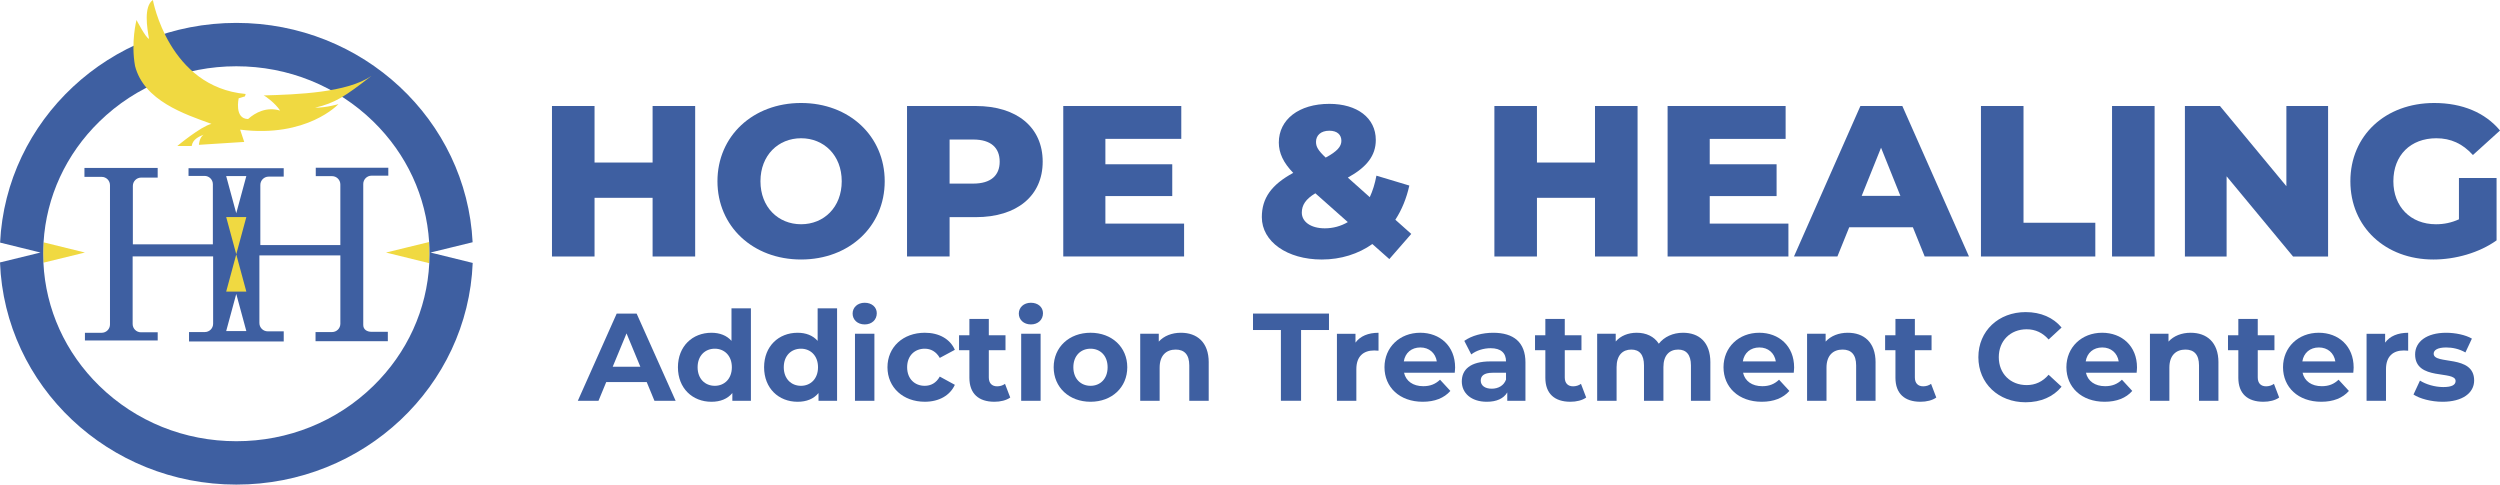 <?xml version="1.0" encoding="UTF-8"?><svg id="Layer_2" xmlns="http://www.w3.org/2000/svg" viewBox="0 0 236.67 45.876"><defs><style>.cls-1{fill:#f0d941;}.cls-2{fill:#3e5fa1;}</style></defs><g id="Layer_1-2"><g><g><path class="cls-1" d="M40.627,22.909l-4.083,.999,4.096,1.009c.015-.297,.023-.596,.023-.895,0-.373-.013-.744-.037-1.113Z"/><path class="cls-1" d="M4.123,22.942c-.022,.358-.034,.718-.034,1.079,0,.284,.007,.566,.021,.847l3.93-.961-3.917-.965Z"/><path class="cls-2" d="M41.282,24.038l-.528-.13,.532-.13,3.456-.845c-.582-11.564-10.373-20.765-22.366-20.765C10.371,2.167,.574,11.386,.009,22.966l3.294,.811,.528,.13-.532,.13-3.299,.807c.444,11.688,10.291,21.031,22.376,21.031,12.069,0,21.906-9.318,22.374-20.984l-3.469-.855Zm-5.939,12.498c-3.458,3.375-8.063,5.233-12.967,5.233s-9.508-1.859-12.967-5.233c-3.225-3.147-5.088-7.263-5.3-11.667-.014-.281-.021-.564-.021-.847,0-.362,.012-.721,.034-1.079,.265-4.317,2.118-8.344,5.286-11.436,3.458-3.375,8.063-5.233,12.967-5.233s9.509,1.859,12.967,5.233c3.16,3.084,5.011,7.098,5.284,11.402,.023,.369,.037,.74,.037,1.113,0,.3-.008,.598-.023,.895-.223,4.386-2.084,8.483-5.298,11.62Z"/><path class="cls-1" d="M14.473,0s1.483,8.235,8.783,8.897l-.068,.228-.593,.182s-.433,1.939,.89,1.962c.684-.616,1.757-1.186,3.034-.798-.456-.707-1.414-1.392-1.551-1.437,3.171-.091,7.87-.251,10.197-1.848-2.532,1.962-3.422,2.555-5.338,3.011,1.095,0,2.213-.342,2.213-.342,0,0-2.966,3.217-9.307,2.418l.388,1.163-4.289,.274s.023-.662,.433-.958c-.433,.182-1.027,.433-1.118,1.072h-1.369s2.213-1.848,3.239-2.099c-2.532-.912-6.387-2.19-7.232-5.475-.411-2.236,.137-4.357,.137-4.357,0,0,.912,1.757,1.186,1.779-.182-1.004-.525-3.057,.365-3.673Z"/><path class="cls-2" d="M35.175,16.63h1.585v-.753h-6.867v.798h1.54c.435,0,.787,.352,.787,.787v5.737h-7.574v-5.692c0-.435,.352-.787,.787-.787h1.426v-.798h-9.011v.73h1.517c.435,0,.787,.352,.787,.787v5.692h-7.574v-5.532c0-.435,.352-.787,.787-.787h1.563v-.912H7.994v.844h1.631c.435,0,.787,.352,.787,.787v13.186c0,.435-.352,.787-.787,.787h-1.585v.73h6.889v-.776h-1.585c-.435,0-.787-.352-.787-.787v-6.399h7.619v6.376c0,.435-.352,.787-.787,.787h-1.494v.89h8.965v-.958h-1.517c-.435,0-.787-.352-.787-.787v-6.399h7.665v6.467c0,.435-.352,.787-.787,.787h-1.563v.867h6.844v-.89h-1.54c-.435,0-.787-.215-.787-.65v-13.345c0-.435,.352-.787,.787-.787Zm-13.763,14.714l.954-3.519,.954,3.519h-1.907Zm.954-11.155l-.954-3.519h1.907l-.954,3.519Z"/><polygon class="cls-1" points="22.366 24.084 23.32 27.603 21.413 27.603 22.366 24.084"/><polygon class="cls-1" points="22.366 24.067 21.413 20.548 23.32 20.548 22.366 24.067"/></g><g><g><path class="cls-2" d="M65.81,10.035v14.247h-4.03v-5.556h-5.496v5.556h-4.03V10.035h4.03v5.352h5.496v-5.352h4.03Z"/><path class="cls-2" d="M67.92,17.158c0-4.274,3.358-7.408,7.917-7.408s7.917,3.135,7.917,7.408c0,4.275-3.358,7.409-7.917,7.409s-7.917-3.135-7.917-7.409Zm11.765,0c0-2.462-1.69-4.07-3.847-4.07s-3.847,1.607-3.847,4.07c0,2.463,1.689,4.071,3.847,4.071s3.847-1.607,3.847-4.071Z"/><path class="cls-2" d="M98.709,15.306c0,3.236-2.443,5.251-6.33,5.251h-2.483v3.724h-4.03V10.035h6.513c3.887,0,6.33,2.015,6.33,5.271Zm-4.071,0c0-1.323-.835-2.097-2.503-2.097h-2.239v4.172h2.239c1.669,0,2.503-.773,2.503-2.075Z"/><path class="cls-2" d="M112.095,21.168v3.114h-11.438V10.035h11.173v3.114h-7.185v2.402h6.33v3.012h-6.33v2.605h7.449Z"/><path class="cls-2" d="M131.524,24.526l-1.607-1.424c-1.323,.936-2.972,1.466-4.784,1.466-3.277,0-5.678-1.69-5.678-4.01,0-1.811,.916-3.073,2.972-4.192-.937-.957-1.364-1.893-1.364-2.87,0-2.178,1.893-3.664,4.784-3.664,2.625,0,4.397,1.323,4.397,3.419,0,1.466-.835,2.565-2.647,3.562l2.076,1.852c.285-.61,.488-1.282,.631-2.035l3.114,.936c-.264,1.201-.712,2.3-1.323,3.236l1.506,1.343-2.076,2.381Zm-3.928-3.501l-3.074-2.727c-.916,.549-1.282,1.119-1.282,1.831,0,.855,.835,1.486,2.178,1.486,.774,0,1.526-.204,2.178-.591Zm-3.012-7.592c0,.448,.182,.794,.916,1.486,1.099-.591,1.486-1.058,1.486-1.587,0-.57-.387-.957-1.141-.957-.814,0-1.262,.448-1.262,1.058Z"/><path class="cls-2" d="M155.025,10.035v14.247h-4.03v-5.556h-5.495v5.556h-4.029V10.035h4.029v5.352h5.495v-5.352h4.03Z"/><path class="cls-2" d="M169.306,21.168v3.114h-11.438V10.035h11.173v3.114h-7.185v2.402h6.33v3.012h-6.33v2.605h7.449Z"/><path class="cls-2" d="M181.087,21.514h-6.025l-1.119,2.767h-4.111l6.289-14.247h3.969l6.309,14.247h-4.192l-1.119-2.767Zm-1.181-2.972l-1.831-4.559-1.832,4.559h3.664Z"/><path class="cls-2" d="M187.533,10.035h4.029v11.052h6.798v3.195h-10.827V10.035Z"/><path class="cls-2" d="M199.943,10.035h4.029v14.247h-4.029V10.035Z"/><path class="cls-2" d="M220.395,10.035v14.247h-3.317l-6.289-7.592v7.592h-3.948V10.035h3.317l6.289,7.592v-7.592h3.948Z"/><path class="cls-2" d="M232.784,16.853h3.561v5.902c-1.649,1.181-3.908,1.812-5.984,1.812-4.539,0-7.856-3.074-7.856-7.409s3.317-7.408,7.938-7.408c2.666,0,4.824,.917,6.227,2.605l-2.564,2.321c-.977-1.079-2.097-1.587-3.46-1.587-2.443,0-4.071,1.607-4.071,4.07,0,2.403,1.628,4.071,4.03,4.071,.753,0,1.465-.142,2.178-.468v-3.908Z"/></g><g><path class="cls-2" d="M61.222,36.171h-3.832l-.731,1.769h-1.957l3.679-8.254h1.887l3.691,8.254h-2.005l-.731-1.769Zm-.601-1.45l-1.309-3.16-1.309,3.16h2.618Z"/><path class="cls-2" d="M71.087,29.19v8.75h-1.757v-.731c-.46,.554-1.132,.826-1.981,.826-1.792,0-3.171-1.273-3.171-3.267,0-1.992,1.379-3.266,3.171-3.266,.778,0,1.439,.247,1.899,.767v-3.078h1.839Zm-1.804,5.577c0-1.096-.708-1.756-1.615-1.756-.92,0-1.627,.66-1.627,1.756,0,1.097,.708,1.757,1.627,1.757,.908,0,1.615-.66,1.615-1.757Z"/><path class="cls-2" d="M79.244,29.19v8.75h-1.757v-.731c-.459,.554-1.132,.826-1.981,.826-1.792,0-3.171-1.273-3.171-3.267,0-1.992,1.379-3.266,3.171-3.266,.778,0,1.439,.247,1.898,.767v-3.078h1.839Zm-1.804,5.577c0-1.096-.708-1.756-1.615-1.756-.92,0-1.627,.66-1.627,1.756,0,1.097,.708,1.757,1.627,1.757,.908,0,1.615-.66,1.615-1.757Z"/><path class="cls-2" d="M80.715,29.686c0-.577,.46-1.025,1.144-1.025s1.144,.424,1.144,.99c0,.614-.46,1.062-1.144,1.062s-1.144-.448-1.144-1.026Zm.224,1.91h1.839v6.344h-1.839v-6.344Z"/><path class="cls-2" d="M84.015,34.767c0-1.909,1.474-3.266,3.537-3.266,1.332,0,2.382,.577,2.842,1.616l-1.427,.766c-.342-.601-.849-.872-1.427-.872-.931,0-1.663,.648-1.663,1.756,0,1.109,.731,1.757,1.663,1.757,.578,0,1.085-.259,1.427-.873l1.427,.779c-.46,1.014-1.509,1.603-2.842,1.603-2.063,0-3.537-1.356-3.537-3.267Z"/><path class="cls-2" d="M95.638,37.633c-.377,.271-.931,.401-1.498,.401-1.498,0-2.37-.767-2.37-2.276v-2.605h-.979v-1.415h.979v-1.545h1.839v1.545h1.58v1.415h-1.58v2.582c0,.542,.295,.837,.79,.837,.271,0,.542-.082,.743-.235l.495,1.297Z"/><path class="cls-2" d="M96.449,29.686c0-.577,.46-1.025,1.144-1.025s1.144,.424,1.144,.99c0,.614-.46,1.062-1.144,1.062s-1.144-.448-1.144-1.026Zm.224,1.91h1.839v6.344h-1.839v-6.344Z"/><path class="cls-2" d="M99.749,34.767c0-1.909,1.474-3.266,3.49-3.266s3.478,1.356,3.478,3.266c0,1.91-1.462,3.267-3.478,3.267s-3.49-1.356-3.49-3.267Zm5.106,0c0-1.096-.696-1.756-1.616-1.756s-1.627,.66-1.627,1.756c0,1.097,.708,1.757,1.627,1.757s1.616-.66,1.616-1.757Z"/><path class="cls-2" d="M114.426,34.308v3.632h-1.839v-3.349c0-1.026-.472-1.498-1.285-1.498-.884,0-1.521,.543-1.521,1.71v3.137h-1.839v-6.344h1.757v.742c.495-.542,1.238-.837,2.099-.837,1.498,0,2.63,.872,2.63,2.806Z"/><path class="cls-2" d="M121.26,31.242h-2.641v-1.557h7.193v1.557h-2.642v6.697h-1.91v-6.697Z"/><path class="cls-2" d="M130.502,31.502v1.698c-.153-.011-.271-.023-.412-.023-1.014,0-1.687,.554-1.687,1.769v2.995h-1.839v-6.344h1.757v.838c.448-.614,1.202-.932,2.181-.932Z"/><path class="cls-2" d="M137.717,35.287h-4.799c.177,.79,.849,1.273,1.816,1.273,.672,0,1.156-.201,1.591-.614l.978,1.062c-.59,.673-1.474,1.026-2.617,1.026-2.193,0-3.62-1.38-3.62-3.267,0-1.898,1.45-3.266,3.384-3.266,1.864,0,3.302,1.25,3.302,3.29,0,.141-.024,.341-.035,.495Zm-4.822-1.074h3.125c-.13-.801-.731-1.32-1.557-1.32-.837,0-1.438,.506-1.568,1.32Z"/><path class="cls-2" d="M144.411,34.32v3.62h-1.721v-.79c-.342,.577-1.003,.884-1.935,.884-1.485,0-2.369-.826-2.369-1.923,0-1.119,.79-1.898,2.724-1.898h1.462c0-.79-.471-1.25-1.462-1.25-.673,0-1.368,.225-1.828,.59l-.659-1.284c.695-.495,1.721-.767,2.735-.767,1.934,0,3.054,.896,3.054,2.818Zm-1.839,1.616v-.648h-1.261c-.861,0-1.132,.318-1.132,.742,0,.46,.389,.767,1.037,.767,.614,0,1.145-.284,1.356-.861Z"/><path class="cls-2" d="M150.162,37.633c-.377,.271-.931,.401-1.497,.401-1.497,0-2.37-.767-2.37-2.276v-2.605h-.978v-1.415h.978v-1.545h1.839v1.545h1.58v1.415h-1.58v2.582c0,.542,.295,.837,.79,.837,.271,0,.543-.082,.743-.235l.494,1.297Z"/><path class="cls-2" d="M161.916,34.308v3.632h-1.838v-3.349c0-1.026-.46-1.498-1.203-1.498-.826,0-1.403,.531-1.403,1.663v3.184h-1.839v-3.349c0-1.026-.437-1.498-1.202-1.498-.814,0-1.392,.531-1.392,1.663v3.184h-1.839v-6.344h1.757v.731c.471-.543,1.179-.826,1.992-.826,.884,0,1.639,.342,2.087,1.037,.507-.648,1.333-1.037,2.288-1.037,1.509,0,2.593,.872,2.593,2.806Z"/><path class="cls-2" d="M169.811,35.287h-4.799c.177,.79,.849,1.273,1.816,1.273,.672,0,1.156-.201,1.591-.614l.978,1.062c-.59,.673-1.474,1.026-2.617,1.026-2.193,0-3.619-1.38-3.619-3.267,0-1.898,1.449-3.266,3.383-3.266,1.864,0,3.302,1.25,3.302,3.29,0,.141-.024,.341-.035,.495Zm-4.822-1.074h3.125c-.13-.801-.731-1.32-1.557-1.32-.837,0-1.438,.506-1.568,1.32Z"/><path class="cls-2" d="M177.555,34.308v3.632h-1.838v-3.349c0-1.026-.472-1.498-1.285-1.498-.884,0-1.521,.543-1.521,1.71v3.137h-1.839v-6.344h1.757v.742c.494-.542,1.238-.837,2.099-.837,1.497,0,2.629,.872,2.629,2.806Z"/><path class="cls-2" d="M183.305,37.633c-.377,.271-.931,.401-1.497,.401-1.497,0-2.37-.767-2.37-2.276v-2.605h-.978v-1.415h.978v-1.545h1.839v1.545h1.58v1.415h-1.58v2.582c0,.542,.295,.837,.79,.837,.271,0,.543-.082,.743-.235l.494,1.297Z"/><path class="cls-2" d="M187.288,33.813c0-2.489,1.91-4.268,4.48-4.268,1.427,0,2.618,.519,3.396,1.462l-1.227,1.132c-.554-.637-1.25-.967-2.074-.967-1.545,0-2.642,1.085-2.642,2.642,0,1.556,1.097,2.641,2.642,2.641,.825,0,1.52-.33,2.074-.978l1.227,1.131c-.778,.955-1.969,1.474-3.407,1.474-2.559,0-4.469-1.78-4.469-4.267Z"/><path class="cls-2" d="M202.271,35.287h-4.799c.177,.79,.849,1.273,1.816,1.273,.672,0,1.156-.201,1.591-.614l.978,1.062c-.59,.673-1.474,1.026-2.617,1.026-2.193,0-3.619-1.38-3.619-3.267,0-1.898,1.449-3.266,3.383-3.266,1.864,0,3.302,1.25,3.302,3.29,0,.141-.024,.341-.035,.495Zm-4.822-1.074h3.125c-.13-.801-.731-1.32-1.557-1.32-.837,0-1.438,.506-1.568,1.32Z"/><path class="cls-2" d="M210.014,34.308v3.632h-1.838v-3.349c0-1.026-.472-1.498-1.285-1.498-.884,0-1.521,.543-1.521,1.71v3.137h-1.839v-6.344h1.757v.742c.494-.542,1.238-.837,2.099-.837,1.497,0,2.629,.872,2.629,2.806Z"/><path class="cls-2" d="M215.765,37.633c-.377,.271-.931,.401-1.497,.401-1.497,0-2.37-.767-2.37-2.276v-2.605h-.978v-1.415h.978v-1.545h1.839v1.545h1.58v1.415h-1.58v2.582c0,.542,.295,.837,.79,.837,.271,0,.543-.082,.743-.235l.494,1.297Z"/><path class="cls-2" d="M222.78,35.287h-4.799c.177,.79,.849,1.273,1.816,1.273,.672,0,1.156-.201,1.591-.614l.978,1.062c-.59,.673-1.474,1.026-2.617,1.026-2.193,0-3.62-1.38-3.62-3.267,0-1.898,1.45-3.266,3.384-3.266,1.864,0,3.302,1.25,3.302,3.29,0,.141-.024,.341-.035,.495Zm-4.822-1.074h3.125c-.13-.801-.731-1.32-1.557-1.32-.837,0-1.438,.506-1.568,1.32Z"/><path class="cls-2" d="M227.976,31.502v1.698c-.153-.011-.271-.023-.412-.023-1.014,0-1.687,.554-1.687,1.769v2.995h-1.839v-6.344h1.757v.838c.448-.614,1.202-.932,2.181-.932Z"/><path class="cls-2" d="M228.481,37.35l.613-1.321c.566,.366,1.427,.613,2.205,.613,.849,0,1.167-.224,1.167-.577,0-1.037-3.832,.023-3.832-2.512,0-1.202,1.085-2.051,2.936-2.051,.872,0,1.839,.201,2.44,.554l-.613,1.309c-.625-.354-1.25-.471-1.827-.471-.826,0-1.179,.259-1.179,.59,0,1.085,3.832,.035,3.832,2.534,0,1.179-1.097,2.017-2.995,2.017-1.073,0-2.158-.295-2.747-.684Z"/></g></g></g></g></svg>